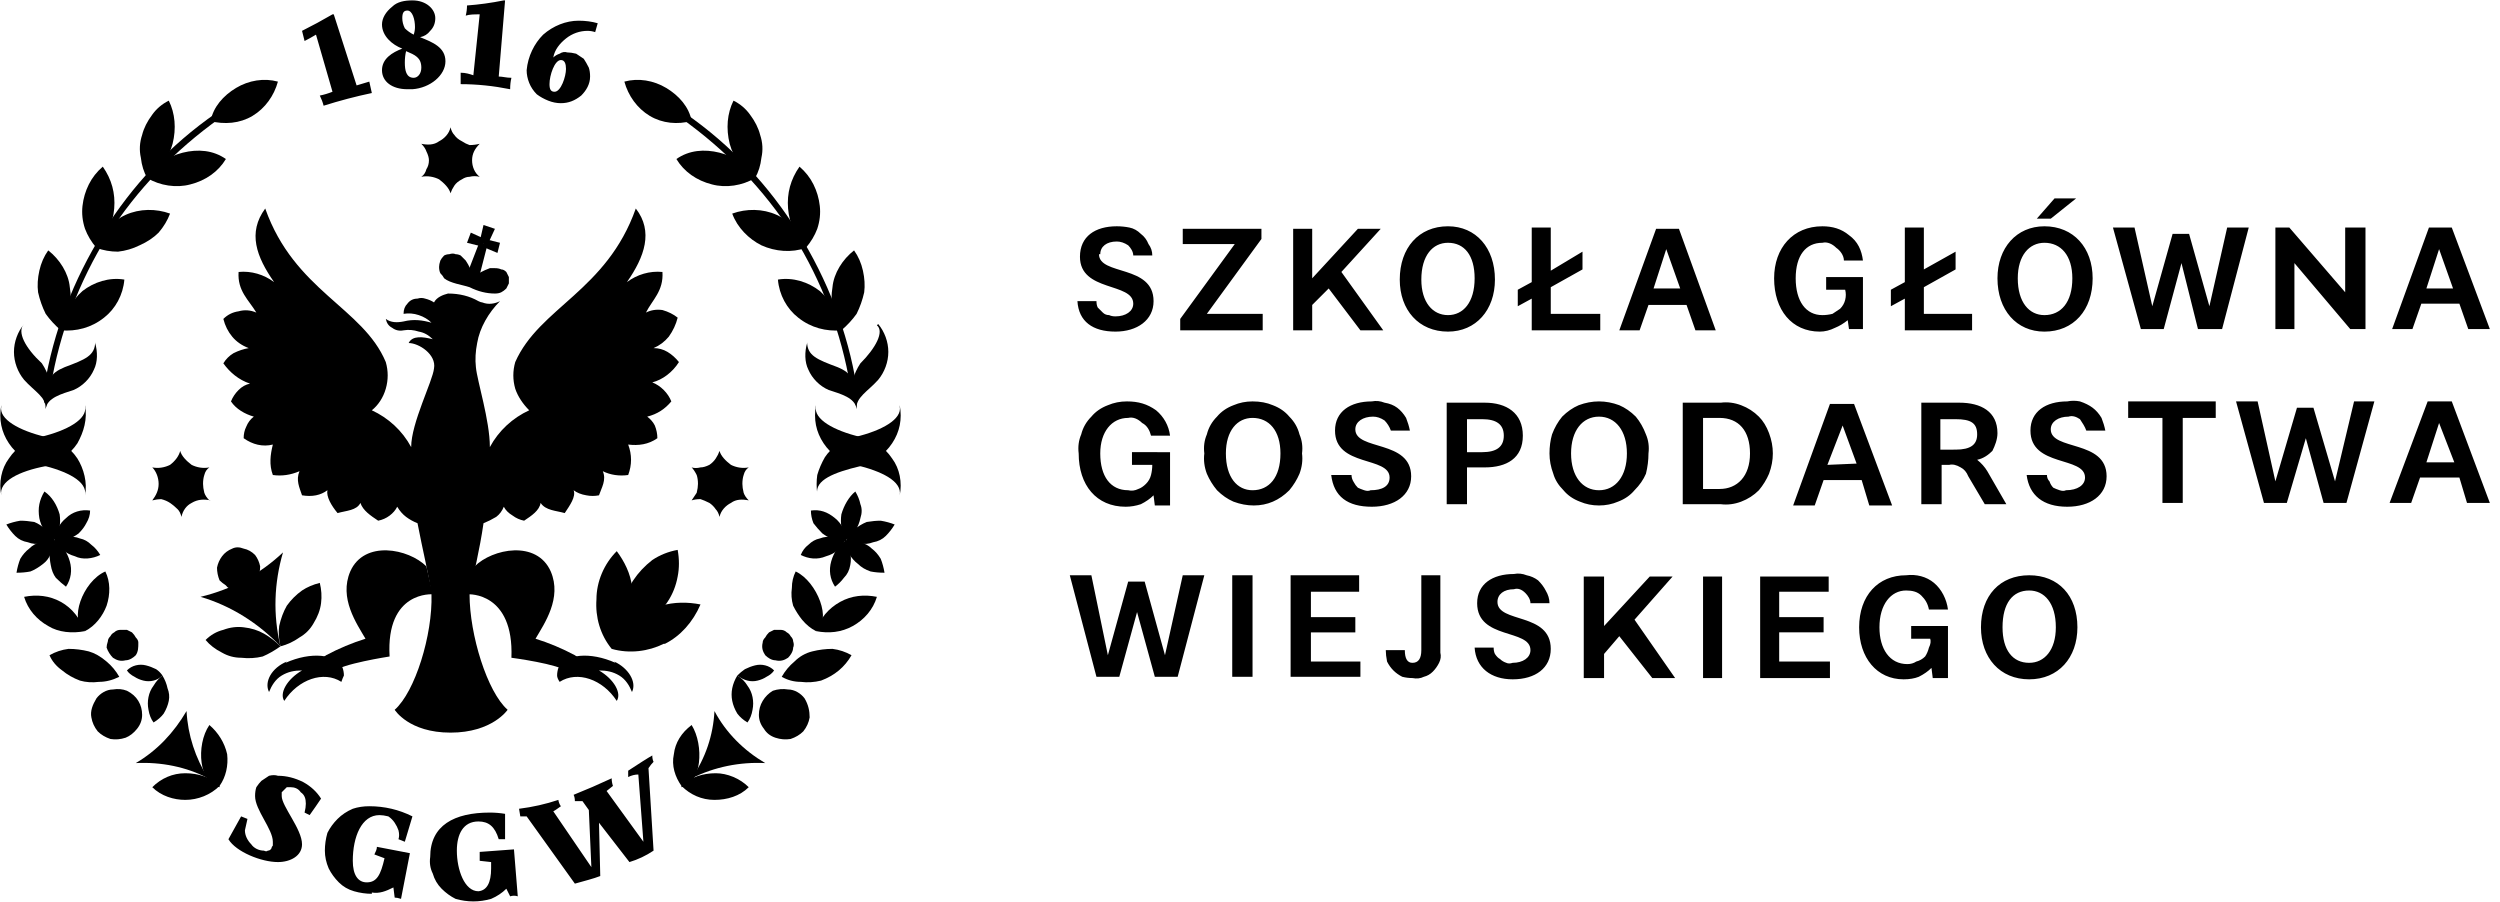 <svg xmlns="http://www.w3.org/2000/svg" viewBox="0 0 197 71" width="499" height="180"><defs><clipPath clipPathUnits="userSpaceOnUse" id="cp1"><path d="m0 0h196.18v70.98h-196.18z"></path></clipPath></defs><style></style><g clip-path="url(#cp1)"><path d="m54.5 61.3c1.8-0.9 3.8-1.3 5.8-1.2-1.7-1-3.1-2.4-4-4.1-0.1 1.9-0.7 3.7-1.8 5.3z"></path><path d="m53.7 61.9c0.7 0.7 1.6 1.1 2.6 1.1 1 0 2-0.3 2.7-1-0.7-0.7-1.7-1.1-2.6-1.1-1 0-2 0.3-2.7 1z"></path><path d="m53.7 61.9c-0.5-0.7-0.8-1.6-0.6-2.5 0.1-0.9 0.6-1.7 1.4-2.3 1 1.6 0.8 4.7-0.8 4.9"></path><path d="m64.3 49.7c1 0.2 2 0.1 2.9-0.4 0.9-0.5 1.6-1.3 1.9-2.3-1-0.2-2-0.1-2.9 0.4-0.9 0.5-1.6 1.3-1.9 2.3z"></path><path d="m64.3 49.7q-0.6-0.3-1.1-0.9-0.4-0.5-0.7-1.1-0.2-0.7-0.1-1.4 0-0.7 0.3-1.3c1.7 0.8 2.9 3.9 1.6 4.7z"></path><path d="m63.9 40.2q0 0.5 0.2 1 0.3 0.4 0.7 0.8 0.4 0.3 0.9 0.5 0.5 0.1 1 0.1c0-0.7-0.4-1.4-0.9-1.8-0.6-0.5-1.2-0.7-1.9-0.6z"></path><path d="m66.7 42.5q0 0.6 0.2 1.1 0.3 0.5 0.7 0.8 0.4 0.4 1 0.6 0.5 0.1 1.1 0.1-0.1-0.6-0.3-1.1-0.3-0.5-0.7-0.8-0.4-0.4-1-0.5-0.5-0.2-1-0.2z"></path><path d="m63.1 43.7c0.6 0.3 1.3 0.4 2 0.1 0.7-0.2 1.2-0.6 1.5-1.3q-0.4-0.2-0.9-0.2-0.6-0.1-1.1 0.1-0.5 0.1-0.9 0.5-0.4 0.3-0.6 0.8z"></path><path d="m66.7 42.5q0.5 0.3 1 0.3 0.6 0.1 1.1-0.1 0.6-0.1 1-0.5 0.4-0.4 0.7-0.9-0.5-0.2-1.1-0.3-0.5 0-1.1 0.1-0.5 0.2-1 0.6-0.4 0.3-0.6 0.8z"></path><path d="m67.4 38.7c-0.5 0.4-0.9 1.1-1.1 1.8-0.1 0.7 0 1.4 0.4 2q0.4-0.3 0.7-0.7 0.3-0.5 0.4-1 0.2-0.6 0-1.1-0.1-0.5-0.4-1z"></path><path d="m66.7 42.5c-0.6 0.4-1 1-1.2 1.7-0.2 0.7-0.1 1.4 0.3 2q0.4-0.3 0.7-0.7 0.4-0.4 0.5-1 0.1-0.5 0-1 0-0.5-0.3-1z"></path><path d="m63.8 56.5q-0.1 0.6-0.5 1.1-0.4 0.4-1 0.6-0.6 0.1-1.2-0.1-0.6-0.2-0.9-0.7-0.4-0.5-0.4-1.1 0-0.6 0.3-1.1 0.3-0.5 0.8-0.8 0.6-0.2 1.2-0.1c0.5 0 1 0.3 1.3 0.7 0.3 0.5 0.4 1 0.4 1.5z"></path><path d="m62.5 51c0 0.3-0.2 0.6-0.4 0.8-0.3 0.2-0.6 0.3-1 0.2-0.3 0-0.6-0.2-0.8-0.4-0.2-0.3-0.3-0.6-0.2-1q0-0.2 0.2-0.4 0.1-0.2 0.3-0.4 0.2-0.1 0.4-0.2 0.3 0 0.5 0 0.3 0 0.5 0.2 0.2 0.1 0.3 0.3 0.2 0.2 0.2 0.4 0.1 0.3 0 0.5z"></path><path d="m67.1 51.6q-0.7-0.4-1.5-0.5-0.8 0-1.6 0.2-0.8 0.2-1.4 0.8-0.6 0.5-1 1.2 0.7 0.4 1.5 0.4 0.8 0.1 1.6-0.1 0.8-0.3 1.4-0.8 0.6-0.5 1-1.2z"></path><path d="m58.1 53.2q-0.3 0.5-0.4 1-0.1 0.5 0 1 0.1 0.5 0.4 1 0.3 0.4 0.8 0.7 0.3-0.4 0.4-1 0.1-0.5 0-1-0.1-0.5-0.4-0.9-0.3-0.5-0.8-0.8z"></path><path d="m58.1 53.2q0.4 0.3 0.8 0.4 0.4 0.1 0.8 0 0.4-0.1 0.7-0.3 0.4-0.2 0.6-0.5-0.3-0.3-0.7-0.4-0.4-0.1-0.8 0-0.4 0.1-0.8 0.3-0.3 0.2-0.6 0.5z"></path><path d="m16.4 61.3c-1.7-0.9-3.7-1.3-5.7-1.2 1.7-1 3-2.4 4-4.1 0.1 1.9 0.7 3.7 1.7 5.3z"></path><path d="m17.3 61.9c-0.7 0.7-1.7 1.1-2.7 1.1-0.9 0-1.9-0.3-2.6-1 0.7-0.7 1.6-1.1 2.6-1.1 1 0 2 0.3 2.7 1z"></path><path d="m17.3 61.9c0.5-0.7 0.7-1.6 0.6-2.5-0.2-0.9-0.7-1.7-1.4-2.3-1.1 1.6-0.8 4.7 0.8 4.9"></path><path d="m6.7 49.7c-1 0.2-2.1 0.1-2.9-0.4-0.9-0.5-1.6-1.3-1.9-2.3 1-0.2 2-0.1 2.9 0.4 0.9 0.5 1.5 1.3 1.9 2.3z"></path><path d="m6.7 49.7c0.8-0.4 1.4-1.2 1.7-2 0.3-0.9 0.3-1.9-0.1-2.7-1.8 0.8-2.9 3.9-1.6 4.7z"></path><path d="m7.1 40.2q0 0.5-0.3 1-0.2 0.4-0.6 0.8-0.4 0.3-0.9 0.5-0.5 0.1-1 0.1c0-0.7 0.4-1.4 0.9-1.8 0.5-0.5 1.2-0.7 1.9-0.6z"></path><path d="m4.3 42.5q0 0.6-0.3 1.1-0.2 0.5-0.6 0.8-0.5 0.4-1 0.6-0.5 0.1-1.1 0.1 0.1-0.6 0.3-1.1 0.3-0.5 0.7-0.8 0.4-0.4 0.9-0.5 0.6-0.2 1.1-0.2z"></path><path d="m7.9 43.7c-0.6 0.3-1.4 0.4-2 0.1-0.7-0.2-1.2-0.6-1.6-1.3q0.5-0.2 1-0.2 0.5-0.1 1 0.1 0.5 0.1 0.9 0.5 0.4 0.3 0.7 0.8z"></path><path d="m4.3 42.5q-0.5 0.3-1 0.3-0.6 0.1-1.1-0.1-0.6-0.1-1-0.5-0.4-0.4-0.7-0.9 0.5-0.2 1.1-0.3 0.5 0 1.1 0.1 0.5 0.2 0.9 0.6 0.5 0.3 0.7 0.8z"></path><path d="m3.5 38.7c0.6 0.4 1 1.1 1.2 1.8 0.1 0.7 0 1.4-0.4 2q-0.5-0.3-0.8-0.7-0.3-0.5-0.4-1-0.1-0.6 0-1.1 0.1-0.5 0.4-1z"></path><path d="m4.3 42.5c0.6 0.4 1 1 1.2 1.7 0.2 0.7 0.1 1.4-0.3 2q-0.4-0.3-0.8-0.7-0.3-0.4-0.4-1-0.1-0.5-0.1-1 0.1-0.5 0.4-1z"></path><path d="m8.4 51c0.1 0.3 0.3 0.6 0.5 0.8 0.3 0.2 0.6 0.3 1 0.2 0.3 0 0.6-0.2 0.8-0.4 0.2-0.3 0.2-0.6 0.2-1q0-0.2-0.2-0.4-0.1-0.2-0.3-0.4-0.2-0.1-0.4-0.2-0.3 0-0.5 0-0.3 0-0.5 0.2-0.2 0.1-0.3 0.3-0.2 0.2-0.2 0.4-0.1 0.3-0.1 0.5z"></path><path d="m7.2 56.5q0.1 0.6 0.5 1.1 0.4 0.4 1 0.6 0.6 0.1 1.2-0.1 0.5-0.2 0.9-0.7 0.4-0.5 0.4-1.1 0-0.6-0.3-1.1-0.3-0.5-0.9-0.8-0.5-0.2-1.1-0.1c-0.5 0-1 0.3-1.3 0.7-0.3 0.5-0.5 1-0.4 1.5z"></path><path d="m3.9 51.6q0.7-0.4 1.5-0.5 0.8 0 1.6 0.2 0.7 0.2 1.4 0.8 0.6 0.5 1 1.2-0.8 0.4-1.6 0.4-0.8 0.1-1.5-0.1-0.8-0.3-1.4-0.8-0.7-0.5-1-1.2z"></path><path d="m12.8 53.2q0.3 0.5 0.4 1 0.2 0.5 0.1 1-0.1 0.5-0.4 1-0.3 0.4-0.8 0.7-0.3-0.4-0.4-1-0.1-0.5 0-1 0.1-0.5 0.4-0.9 0.3-0.5 0.7-0.8z"></path><path d="m12.8 53.2q-0.3 0.3-0.7 0.4-0.4 0.1-0.8 0-0.4-0.1-0.7-0.3-0.4-0.2-0.6-0.5 0.3-0.3 0.7-0.4 0.4-0.1 0.8 0 0.4 0.1 0.8 0.3 0.3 0.2 0.5 0.5z"></path><path d="m70.9 31.9c0.2 1.1 0 2.1-0.6 3-0.6 0.9-1.5 1.5-2.5 1.8-2.1 0.5-3.6 1.1-3.4 2.2q-0.1-0.8 0-1.5 0.2-0.7 0.6-1.4 0.4-0.6 1-1 0.7-0.4 1.4-0.6c2.1-0.5 3.7-1.4 3.5-2.4"></path><path d="m64.3 31.9c-0.2 1.1 0 2.1 0.6 3 0.6 0.9 1.5 1.5 2.5 1.7 2.1 0.5 3.7 1.3 3.5 2.4 0.2-1 0-2.1-0.6-2.9-0.6-0.9-1.5-1.5-2.5-1.7-2.1-0.5-3.7-1.4-3.5-2.4z"></path><path d="m6.7 31.9c0.2 1.1-0.1 2.1-0.6 3-0.6 0.9-1.5 1.5-2.5 1.8-2.1 0.4-3.7 1.2-3.5 2.3-0.2-1 0-2.1 0.6-2.9 0.6-0.9 1.5-1.5 2.5-1.7 2.1-0.5 3.7-1.4 3.5-2.4z"></path><path d="m0.1 31.9c-0.2 1.1 0 2.1 0.6 3 0.6 0.9 1.5 1.5 2.5 1.7 2.1 0.5 3.7 1.3 3.5 2.4 0.2-1-0.1-2.1-0.6-2.9-0.6-0.9-1.5-1.5-2.5-1.7-2.1-0.5-3.7-1.4-3.5-2.4z"></path><path d="m66.3 26q0.7-0.6 1.2-1.3 0.4-0.8 0.6-1.7 0.1-0.8-0.1-1.7-0.2-0.9-0.7-1.6c-0.9 0.7-1.6 1.8-1.7 2.9-0.2 1.2 0 2.4 0.7 3.4z"></path><path d="m66.3 26c-1.2 0.1-2.4-0.2-3.4-1-0.9-0.7-1.5-1.8-1.6-3 1.2-0.2 2.4 0.2 3.3 0.9 0.9 0.8 1.5 1.9 1.7 3.1z"></path><path d="m63.5 19.5q0.6-0.7 0.9-1.5 0.3-0.9 0.2-1.8-0.1-0.9-0.5-1.7-0.4-0.8-1.1-1.4c-0.7 1-1 2.1-0.9 3.3 0.1 1.2 0.6 2.3 1.4 3.1"></path><path d="m63.5 19.5c-1.1 0.4-2.4 0.3-3.5-0.2-1-0.5-1.9-1.4-2.3-2.5 1.1-0.4 2.4-0.4 3.5 0.1 1.1 0.5 1.9 1.5 2.3 2.6z"></path><path d="m59.5 14q0.4-0.7 0.5-1.6 0.2-0.9-0.1-1.8-0.2-0.8-0.8-1.6-0.5-0.7-1.3-1.1c-0.5 1-0.6 2.2-0.3 3.4 0.3 1.1 1 2.1 2 2.7z"></path><path d="m59.5 14c-1 0.6-2.3 0.8-3.4 0.5-1.2-0.3-2.2-1-2.8-2 1-0.7 2.2-0.8 3.4-0.5 1.2 0.3 2.2 1 2.8 2z"></path><path d="m67.5 32q-0.1-0.2-0.1-0.4c-0.1-0.3-0.4-0.8-0.4-1.2-0.7-4.2-2.2-8.2-4.5-11.9-2.3-3.6-5.3-6.7-8.8-9.2l0.3-0.4c3.6 2.5 6.6 5.7 8.9 9.4 2.3 3.7 3.9 7.8 4.6 12.1q0.2 0.6 0 1.3-0.1 0.1 0 0.3"></path><path d="m69.2 25.5c0.5 0.6 0.8 1.4 0.8 2.2 0 0.8-0.3 1.6-0.8 2.2-0.8 0.9-1.8 1.4-1.7 2.3l-0.2-1q-0.2-0.7-0.1-1.3 0.2-0.7 0.6-1.3c1.2-1.2 1.9-2.5 1.3-3"></path><path d="m63.6 27c-0.2 0.7-0.2 1.5 0.1 2.1 0.3 0.7 0.9 1.3 1.6 1.6 0.9 0.3 2.1 0.6 2.2 1.5q0 0 0-0.5c-0.2-1.8-0.3-2.3-1.5-2.8-1.6-0.6-2.4-0.9-2.4-2"></path><path d="m54.5 9.5c-0.2-1.1-1-2-2-2.6-1-0.6-2.2-0.8-3.3-0.5 0.3 1.1 1 2.1 2 2.7 1 0.6 2.2 0.7 3.3 0.4z"></path><path d="m4.8 26q-0.7-0.6-1.2-1.3-0.4-0.8-0.6-1.7-0.1-0.8 0.1-1.7 0.2-0.9 0.7-1.6c0.9 0.7 1.6 1.8 1.7 2.9 0.2 1.2 0 2.4-0.7 3.4z"></path><path d="m4.8 26c1.2 0.1 2.4-0.2 3.4-1 0.9-0.7 1.5-1.8 1.6-3-1.2-0.2-2.4 0.2-3.3 0.9-0.9 0.8-1.5 1.9-1.7 3.1z"></path><path d="m7.6 19.5q-0.6-0.7-0.9-1.5-0.3-0.9-0.2-1.8 0.1-0.9 0.5-1.7 0.4-0.8 1.1-1.4c0.7 1 1 2.1 0.9 3.3-0.1 1.2-0.6 2.3-1.4 3.1"></path><path d="m7.6 19.5q0.8 0.3 1.7 0.3 0.9-0.1 1.7-0.5 0.9-0.4 1.5-1 0.6-0.7 0.9-1.5c-1.1-0.4-2.4-0.4-3.5 0.1-1.1 0.5-1.9 1.5-2.3 2.6z"></path><path d="m11.6 14q-0.4-0.7-0.5-1.6-0.2-0.9 0.1-1.8 0.2-0.8 0.8-1.6 0.5-0.7 1.3-1.1c0.5 1 0.6 2.2 0.3 3.4-0.3 1.1-1 2.1-2 2.7z"></path><path d="m11.6 14c1 0.6 2.3 0.8 3.4 0.5 1.2-0.3 2.2-1 2.8-2-1-0.7-2.2-0.8-3.4-0.5-1.2 0.3-2.2 1-2.8 2z"></path><path d="m1.9 25.5c-0.5 0.6-0.8 1.4-0.8 2.2 0 0.8 0.3 1.6 0.8 2.2 0.8 0.9 1.8 1.4 1.7 2.3l0.2-1q0.2-0.7 0.1-1.3-0.2-0.7-0.6-1.3c-1.3-1.2-2-2.5-1.4-3.1z"></path><path d="m7.5 27c0.2 0.7 0.2 1.5-0.1 2.1-0.3 0.7-0.9 1.3-1.6 1.6-0.9 0.3-2.1 0.6-2.2 1.5q0 0 0-0.5c0.1-1.8 0.3-2.3 1.5-2.8 1.6-0.6 2.4-0.9 2.4-2"></path><path d="m16.6 9.5c0.2-1.1 1-2 2-2.6 1-0.6 2.2-0.8 3.3-0.5-0.3 1.1-1 2.1-2 2.7-1 0.6-2.2 0.7-3.4 0.4z"></path><path d="m3.5 32q0.1-0.2 0.1-0.4 0.2-0.6 0.4-1.2c0.7-4.2 2.2-8.2 4.5-11.9 2.3-3.6 5.3-6.7 8.8-9.2l-0.3-0.4c-3.6 2.5-6.6 5.7-8.9 9.4-2.3 3.7-3.9 7.8-4.6 12.1q-0.2 0.6 0 1.3 0.1 0.1 0 0.3"></path><path d="m37.8 13.9c-0.4-0.3-0.6-0.8-0.6-1.3 0-0.5 0.2-0.9 0.6-1.3q-0.4 0.1-0.8 0.1-0.3-0.1-0.6-0.3-0.4-0.2-0.6-0.5-0.2-0.2-0.3-0.6c-0.1 0.5-0.5 0.9-0.9 1.1-0.4 0.3-0.9 0.3-1.4 0.2q0.3 0.3 0.4 0.6 0.2 0.4 0.2 0.7 0 0.4-0.2 0.7-0.1 0.4-0.4 0.6c0.5-0.1 1 0 1.4 0.2 0.4 0.3 0.8 0.7 0.9 1.1q0.1-0.3 0.3-0.6 0.2-0.3 0.6-0.5 0.3-0.2 0.6-0.2 0.4-0.1 0.8 0z"></path><path d="m59 39.4q-0.3-0.3-0.4-0.6-0.1-0.4-0.1-0.7 0-0.4 0.1-0.7 0.1-0.4 0.4-0.6c-0.5 0.1-1 0-1.4-0.2-0.4-0.3-0.8-0.7-0.9-1.1q-0.1 0.3-0.3 0.6-0.2 0.3-0.5 0.5-0.4 0.2-0.7 0.2-0.4 0.1-0.7 0 0.2 0.2 0.4 0.6 0.1 0.3 0.1 0.7 0 0.3-0.1 0.7-0.2 0.3-0.4 0.6 0.3-0.1 0.7-0.1 0.3 0.1 0.7 0.3 0.3 0.2 0.5 0.5 0.2 0.2 0.3 0.6c0.1-0.5 0.5-0.9 0.9-1.1 0.4-0.3 0.9-0.3 1.4-0.2z"></path><path d="m16.5 39.4q-0.3-0.3-0.4-0.6-0.1-0.4-0.1-0.7 0-0.4 0.1-0.7 0.1-0.4 0.4-0.6c-0.5 0.1-1 0-1.4-0.2-0.4-0.3-0.8-0.7-0.9-1.1-0.1 0.4-0.4 0.8-0.8 1.1-0.4 0.2-0.9 0.3-1.4 0.2 0.3 0.3 0.5 0.8 0.5 1.3 0 0.5-0.2 0.9-0.5 1.3q0.4-0.1 0.7-0.1 0.4 0.1 0.7 0.3 0.3 0.2 0.6 0.5 0.2 0.2 0.3 0.6c0.1-0.5 0.4-0.9 0.8-1.1 0.5-0.3 1-0.3 1.5-0.2"></path><path d="m53.4 43.3q0.2 1.1 0 2.1-0.2 1.1-0.8 2-0.6 0.9-1.5 1.5-0.9 0.6-1.9 0.9-0.3-1.1-0.1-2.2 0.2-1 0.8-1.9 0.6-0.9 1.5-1.6 0.9-0.6 2-0.8z"></path><path d="m52.4 50.7c1.2-0.6 2.2-1.7 2.8-3.1-1-0.2-2.1-0.2-3.1 0.1-1 0.3-1.9 0.8-2.6 1.6 0.3-1 0.5-2.1 0.3-3.1-0.1-1-0.6-2-1.2-2.8-1 1-1.6 2.4-1.6 3.8-0.1 1.4 0.3 2.8 1.2 3.9 1.4 0.4 2.9 0.2 4.1-0.4"></path><path d="m22.1 50.9q-0.6-0.6-1.3-1-0.7-0.4-1.6-0.5-0.8-0.1-1.6 0.2-0.8 0.2-1.4 0.8 0.5 0.6 1.3 1 0.7 0.4 1.5 0.4 0.9 0.1 1.7-0.1 0.7-0.3 1.4-0.8z"></path><path d="m22.1 50.9q-0.2-0.8-0.1-1.6 0.2-0.9 0.6-1.6 0.5-0.7 1.2-1.2 0.6-0.4 1.4-0.6 0.2 0.8 0.1 1.6-0.1 0.8-0.6 1.6-0.4 0.7-1.1 1.1-0.7 0.5-1.5 0.7z"></path><path d="m15.8 47c2.4 0.7 4.6 2.1 6.3 3.9-0.6-2.5-0.5-5 0.2-7.4-1.8 1.7-4 2.9-6.5 3.5z"></path><path d="m19.6 46.3q0.5-0.3 0.7-0.7 0.2-0.5 0.2-1-0.1-0.5-0.4-0.9-0.4-0.4-0.9-0.5-0.5-0.2-0.9 0-0.5 0.2-0.8 0.6-0.3 0.4-0.4 0.9 0 0.5 0.2 1 0.2 0.2 0.5 0.4 0.2 0.3 0.6 0.3 0.3 0.1 0.6 0.1 0.4-0.1 0.6-0.2z"></path><path d="m34.1 46.8c0 0-3.7-0.3-3.4 4.9 0 0-3.9 0.6-4.4 1.2-0.8 0.9-1.5-0.8-0.6-1.3q1.5-0.8 3.1-1.3c-0.7-1.2-2.1-3.2-1.2-5.3 1.1-2.5 4.6-1.8 6-0.4z"></path><path d="m36.9 46.8c0 0 3.6-0.2 3.4 5 0 0 3.8 0.5 4.4 1.1 0.8 0.9 1.5-0.8 0.6-1.3q-1.5-0.8-3.1-1.3c0.7-1.2 2.1-3.2 1.2-5.3-1.1-2.5-4.6-1.8-6-0.4z"></path><path d="m32.4 35.2c-0.7-1.3-1.8-2.3-3.1-2.9 0.5-0.4 0.9-1 1.1-1.7 0.2-0.7 0.2-1.4 0-2.1-1.8-4.3-7.2-5.6-9.5-12.1-1.4 1.9-0.7 3.8 0.7 5.8-0.8-0.6-1.8-0.9-2.8-0.8-0.1 1.5 0.8 2.2 1.4 3.2q-0.7-0.3-1.4-0.1-0.7 0.1-1.2 0.6 0.2 0.8 0.7 1.4 0.5 0.6 1.3 0.9-0.6 0.1-1.2 0.4-0.5 0.3-0.8 0.8c0.5 0.7 1.2 1.3 2.1 1.6q-0.5 0.1-0.9 0.5-0.4 0.4-0.6 0.9c0.4 0.6 1.1 1 1.8 1.2q-0.4 0.3-0.6 0.8-0.2 0.4-0.2 0.9c0.7 0.5 1.5 0.7 2.3 0.5-0.2 0.8-0.3 1.6 0 2.4 0.7 0.1 1.4 0 2.1-0.3-0.3 0.7 0 1.3 0.2 1.9q0.6 0.1 1.1 0 0.5-0.1 0.9-0.4c-0.1 0.5 0.3 1.2 0.8 1.8 0.7-0.2 1.5-0.2 1.8-0.8 0.2 0.6 0.8 1 1.4 1.4q0.5-0.1 0.9-0.4 0.4-0.3 0.6-0.7 0.3 0.5 0.7 0.8 0.4 0.3 0.9 0.5c0.4 2.1 0.9 4.1 1.1 5.6 0.1 3.2-1.3 7.7-2.9 9.1 0 0 1.1 1.8 4.4 1.8 3.3 0 4.5-1.8 4.5-1.8-1.6-1.4-3-5.9-3-9.1 0.3-1.5 0.8-3.5 1.1-5.6q0.5-0.2 1-0.5 0.4-0.3 0.6-0.8 0.2 0.4 0.7 0.7 0.4 0.3 0.9 0.4c0.6-0.4 1.2-0.8 1.3-1.4 0.4 0.6 1.2 0.6 1.9 0.8 0.4-0.6 0.9-1.3 0.7-1.8q0.4 0.3 1 0.4 0.5 0.1 1 0c0.2-0.6 0.6-1.2 0.3-1.9 0.6 0.3 1.3 0.4 2 0.3 0.3-0.8 0.3-1.6 0-2.4 0.8 0.1 1.6 0 2.3-0.5q0-0.5-0.2-1-0.2-0.4-0.6-0.7c0.8-0.2 1.4-0.6 1.9-1.2q-0.2-0.5-0.6-0.9-0.4-0.4-0.9-0.6c0.8-0.2 1.6-0.8 2.1-1.6q-0.4-0.5-0.9-0.8-0.5-0.3-1.1-0.3 0.7-0.3 1.2-0.9 0.5-0.7 0.7-1.5-0.5-0.4-1.2-0.6-0.7-0.1-1.3 0.2c0.5-1 1.4-1.7 1.3-3.2-1-0.1-2 0.2-2.8 0.8 1.4-2 2.1-4 0.7-5.8-2.3 6.5-7.6 7.8-9.5 12.1-0.2 0.7-0.2 1.4 0 2.1 0.2 0.6 0.6 1.2 1.1 1.7-1.3 0.6-2.4 1.6-3.1 2.9 0-2.1-1-5.2-1.1-6.3q-0.1-0.9 0.1-1.9c0.2-1.2 0.9-2.4 1.8-3.3-0.4 0.2-0.9 0.3-1.4 0.1q-0.1 0-0.3-0.1c-0.7-0.4-1.5-0.6-2.4-0.6-0.4 0.1-0.9 0.3-1.1 0.7q-0.3-0.2-0.7-0.3-0.3-0.1-0.6 0-0.5 0-0.8 0.4-0.3 0.3-0.3 0.8 0.6-0.1 1.2 0.1 0.6 0.2 1 0.6c-0.7-0.2-1.4-0.3-2.2-0.1-0.5 0.1-1 0.1-1.4-0.2q0.1 0.5 0.5 0.7 0.4 0.3 0.9 0.2 0.6-0.1 1.2 0.1 0.6 0.1 1.1 0.6c-0.8-0.2-1.6-0.3-1.9 0.3 0.8 0 2.2 0.9 2 2-0.1 1-1.8 4.3-1.8 6.2"></path><path d="m22.6 52.1c-1.2 0.5-1.8 1.6-1.4 2.4 0.2-0.5 0.5-1 1-1.3 0.5-0.3 1-0.4 1.6-0.4-1.2 0.7-1.8 1.8-1.4 2.4 1.1-1.7 3.1-2.4 4.5-1.5q0.1-0.3 0.2-0.5 0-0.3-0.1-0.6c-0.5-1.1-2.5-1.3-4.5-0.4"></path><path d="m48.4 52.1c1.1 0.5 1.8 1.6 1.4 2.4-0.2-0.5-0.5-1-1-1.3-0.5-0.3-1-0.4-1.6-0.4 1.2 0.7 1.8 1.8 1.4 2.4-1.1-1.7-3.1-2.4-4.5-1.5q-0.2-0.3-0.2-0.5 0-0.3 0.1-0.6c0.5-1.1 2.5-1.3 4.5-0.4"></path><path fill-rule="evenodd" d="m37.3 21.8q0.5-0.4 1.3-0.7 0.2 0 0.4 0 0.3 0 0.5 0.1 0.2 0 0.4 0.2 0.1 0.2 0.2 0.4 0 0.2 0 0.5-0.1 0.2-0.2 0.4-0.2 0.2-0.4 0.3-0.2 0.1-0.5 0.1-1 0-2-0.5c-0.6-0.2-1.5-0.3-2-0.7q-0.1-0.2-0.3-0.4-0.1-0.2-0.1-0.5 0-0.2 0.1-0.5 0.1-0.2 0.3-0.4 0.2-0.1 0.4-0.1 0.3-0.1 0.5 0 0.2 0 0.4 0.1 0.2 0.2 0.4 0.4 0.4 0.6 0.6 1.3"></path><path d="m37.6 22.4l-1-0.3 1.2-3.1 0.6 0.3z"></path><path d="m38.1 17.7l0.9 0.3-0.6 1.3-0.6-0.3z"></path><path d="m36.8 19.1l0.3-0.8 1.1 0.5-0.2 0.6z"></path><path d="m39.4 19.1l-0.2 0.8-1.2-0.5 0.2-0.6z"></path><path fill-rule="evenodd" d="m44.2 8.1q-0.5 0-1-0.2-0.5-0.2-0.9-0.5-0.4-0.4-0.6-0.9-0.2-0.5-0.2-1c0.1-1.1 0.6-2.1 1.3-2.8 0.8-0.7 1.8-1.1 2.8-1.1q0.8 0 1.5 0.2l-0.2 0.7q-0.3-0.1-0.6-0.1c-0.6 0-1.2 0.2-1.7 0.6-0.5 0.4-0.9 0.9-1 1.5q0.2-0.2 0.5-0.3 0.3-0.2 0.6-0.1 0.3 0 0.7 0.1 0.3 0.2 0.6 0.4 0.2 0.3 0.4 0.7 0.1 0.3 0.1 0.7c0 0.6-0.3 1.1-0.7 1.5-0.5 0.4-1 0.6-1.6 0.6zm-0.5-0.9q0 0 0 0 0 0 0 0zm0.9-1.8c0-0.4-0.1-0.7-0.4-0.7-0.5 0-0.9 1.2-0.9 1.9 0 0.4 0.1 0.6 0.4 0.6 0.5 0 0.9-1.2 0.9-1.8zm-8.3 1.2c0-0.3 0-0.6 0-0.9 0.4 0 0.7 0.1 1 0.2l0.5-4.8c-0.4 0-0.8 0-1.1 0.1q0.1-0.4 0.1-0.8 1.4-0.1 2.9-0.4h0.1l-0.5 6c0.3 0 0.6 0.1 1 0.1q-0.1 0.4-0.1 0.9-2-0.4-3.9-0.4zm-3.8 0.4h-0.4c-1.2 0-2-0.6-2-1.5 0-0.9 0.8-1.4 1.6-1.7-0.8-0.3-1.6-1-1.6-1.9 0-0.5 0.3-1 0.8-1.4 0.4-0.4 1-0.5 1.6-0.5 1.1 0 1.8 0.7 1.8 1.4q0 0.6-0.4 1-0.3 0.4-0.8 0.5c1 0.4 2 0.8 2 1.9 0 1.1-1.2 2.1-2.6 2.2zm0.1-4.3q0.1-0.3 0.1-0.6c0-0.6-0.2-1.3-0.6-1.3-0.3 0-0.4 0.2-0.4 0.6q0 0.4 0.2 0.8 0.3 0.3 0.7 0.5zm0 3.4c0.3 0 0.6-0.3 0.6-0.8 0-0.8-0.5-1-1.2-1.3q-0.1 0.4-0.1 0.9c0 0.6 0.1 1.2 0.7 1.2zm-7.1 2.2q-0.1-0.4-0.3-0.8 0.5-0.1 1-0.3l-1.3-4.5q-0.5 0.3-0.9 0.5-0.1-0.4-0.2-0.8 1.2-0.6 2.4-1.3h0.1l1.8 5.6 1-0.3q0.1 0.5 0.2 0.9-1.9 0.4-3.8 1z"></path><path d="m41.5 64.3h-0.5l-0.1-0.6q1.6-0.2 3.1-0.7c0 0.1 0.1 0.4 0.2 0.5-0.3 0.2-0.4 0.3-0.6 0.4l3 4.4-0.2-4.5-0.5-0.7h-0.6q0-0.3-0.1-0.5 1.5-0.6 3-1.3 0 0.3 0.1 0.6l-0.5 0.4 2.9 4-0.4-5.3q-0.4 0-0.8 0.2c0-0.2 0-0.4 0-0.5 0.6-0.4 1.7-1.1 1.9-1.2q0 0.3 0.1 0.5-0.2 0.2-0.4 0.5l0.4 6.5q-0.9 0.6-1.9 0.9l-2.4-3.1 0.1 4.2c-0.5 0.2-1.3 0.4-2 0.6zm-1.6 5.7q-0.5 0.5-1.2 0.8-0.7 0.2-1.4 0.2-0.7 0-1.4-0.2-0.6-0.3-1.1-0.8-0.5-0.5-0.7-1.2-0.3-0.6-0.2-1.3c0-2.5 1.9-3.5 4.7-3.5q0.6 0 1.2 0.1v2h-0.5c-0.3-1-0.8-1.4-1.6-1.4-1.2 0-1.7 1-1.7 2.3 0 1.5 0.6 3.2 1.7 3.2q1-0.1 1-1.8 0-0.2 0-0.5l-0.9-0.1c0-0.2 0-0.5 0-0.7l2.7-0.2 0.3 3.7q-0.3-0.1-0.6 0zm-10.6 0.4q-0.7 0-1.4-0.2-0.7-0.2-1.2-0.7-0.5-0.5-0.8-1.1-0.3-0.7-0.3-1.4 0-0.7 0.2-1.4 0.3-0.6 0.8-1.1 0.5-0.5 1.2-0.8 0.6-0.2 1.3-0.2 1.8 0 3.4 0.8l-0.6 2-0.5-0.2q0.1-0.3 0-0.7-0.1-0.3-0.3-0.6-0.2-0.3-0.5-0.5-0.4-0.1-0.7-0.1c-1.4 0-2.1 1.7-2.1 3.6 0 1.1 0.4 1.7 1.1 1.7 0.8 0 1.1-0.6 1.4-1.9l-0.8-0.3c0.1-0.2 0.2-0.4 0.2-0.6l2.6 0.5-0.7 3.6q-0.3-0.1-0.5-0.1l-0.1-0.8c-0.6 0.3-1.1 0.5-1.7 0.4zm-7.4-2.5c-1.3 0-3.3-0.8-3.9-1.8q0.5-0.9 1-1.8l0.5 0.2q-0.1 0.4-0.2 0.9c0 0.4 0.2 0.8 0.5 1.1 0.2 0.3 0.6 0.5 1 0.5q0.2 0.1 0.3 0 0.2 0 0.3-0.2 0-0.1 0.1-0.2 0-0.1 0-0.3c0-1-1.4-2.5-1.4-3.6q0-0.4 0.1-0.7 0.2-0.3 0.4-0.5 0.3-0.2 0.6-0.4 0.4-0.1 0.7 0 1 0 2 0.5 0.9 0.5 1.4 1.3-0.4 0.6-0.9 1.3-0.2-0.1-0.4-0.2 0.1-0.4 0.1-0.7c0-0.4-0.1-0.7-0.4-0.9-0.2-0.3-0.5-0.4-0.8-0.4q-0.2 0-0.3 0-0.1 0.1-0.2 0.2-0.1 0.1-0.2 0.2 0 0.1 0 0.3c0 0.8 1.6 2.6 1.6 3.8 0 0.9-0.9 1.4-1.9 1.4z"></path><path fill-rule="evenodd" d="m163.7 49.4c0 2.4-1.5 4.1-3.8 4.1-2.3 0-3.8-1.7-3.8-4.1 0-2.5 1.5-4.1 3.8-4.1 2.3 0 3.8 1.6 3.8 4.1zm-3.8 2.9q0-0.1 0-0.1 0 0 0 0.1zm0-0.1c1.2 0 2.1-1 2.1-2.8 0-1.9-0.9-2.9-2.1-2.9-1.3 0-2.1 1-2.1 2.9 0 1.8 0.8 2.8 2.1 2.8zm-6.4-2.9v4.1h-1.2l-0.1-0.8q-0.4 0.4-1 0.7-0.5 0.2-1.2 0.2c-2.1 0-3.5-1.7-3.5-4.1 0-2.5 1.5-4.1 3.7-4.1 0.8-0.1 1.6 0.1 2.2 0.6 0.6 0.5 1 1.3 1.1 2.1h-1.5c-0.1-0.5-0.3-0.8-0.6-1.1-0.3-0.3-0.7-0.4-1.2-0.4-1.2 0-2.1 1.1-2.1 2.9 0 1.7 0.8 2.9 2.2 2.9q0.4 0 0.7-0.2 0.4-0.1 0.7-0.4 0.2-0.3 0.3-0.7 0.2-0.4 0.1-0.7h-1.5v-1zm-9.3 2.8v1.3h-5.5v-8h5.4v1.2h-3.9v2h3.5v1.2h-3.5v2.3zm-10-6.7h1.5v8h-1.5zm-4 8l-2.6-3.3-1.2 1.4v1.9h-1.6v-8h1.6v3.9l3.6-3.9h1.8l-3 3.4 3.2 4.6zm-12.2-6c0 1.7 4.2 0.8 4.2 3.7 0 1.5-1.2 2.4-3 2.4-1.7 0-2.9-0.9-3-2.5h1.5q0 0.3 0.1 0.5 0.2 0.3 0.4 0.4 0.2 0.2 0.5 0.3 0.2 0.1 0.5 0c0.8 0 1.4-0.4 1.4-1 0-1.7-4.2-0.8-4.2-3.7 0-1.5 1.2-2.3 2.9-2.3q0.5-0.1 1 0.1 0.5 0.1 0.9 0.4 0.4 0.4 0.6 0.8 0.3 0.5 0.3 1h-1.5c0-0.3-0.2-0.6-0.4-0.8-0.3-0.3-0.6-0.4-0.9-0.3-0.8 0-1.3 0.4-1.3 1zm-4.5-2.1v6.1q0.1 0.4-0.1 0.8-0.2 0.4-0.5 0.7-0.3 0.3-0.7 0.4-0.4 0.2-0.9 0.1-0.4 0-0.8-0.1-0.4-0.2-0.7-0.5-0.3-0.3-0.5-0.7-0.1-0.5-0.1-0.9h1.5q0 1 0.6 1 0.7 0 0.7-1v-5.9zm-6.3 6.8v1.2h-5.5v-8h5.4v1.3h-3.8v2h3.5v1.2h-3.5v2.3zm-10.1-6.8h1.6v8h-1.6zm-2.2 0l-2.1 8h-1.8l-1.4-5.1-1.4 5.1h-1.8l-2.1-8h1.7l1.3 6.3 1.6-5.8h1.3l1.6 5.8 1.4-6.3z"></path><path fill-rule="evenodd" d="m193.8 37.6h-3.1l-0.7 2h-1.7l3-8h1.9l3 8h-1.8zm-0.4-1.2l-1.2-3.1-1 3.1zm-6.3-4.8l-2.2 8h-1.8l-1.4-5.1-1.5 5.1h-1.8l-2.2-8h1.7l1.4 6.3 1.7-5.8h1.3l1.7 5.8 1.5-6.3zm-12.5 1.3h-2.6v6.7h-1.6v-6.7h-2.7v-1.3h6.9zm-13 0.9c0 1.7 4.4 0.8 4.4 3.7 0 1.5-1.3 2.4-3.1 2.4-1.9 0-3-0.9-3.2-2.5h1.6q0 0.3 0.2 0.5 0.1 0.3 0.3 0.5 0.2 0.1 0.5 0.2 0.3 0.1 0.5 0c0.9 0 1.5-0.4 1.5-1 0-1.7-4.3-0.8-4.3-3.7 0-1.5 1.2-2.3 2.9-2.3q0.5-0.1 1 0 0.6 0.2 1 0.5 0.4 0.3 0.7 0.8 0.2 0.5 0.3 1h-1.5c-0.1-0.3-0.3-0.6-0.5-0.9-0.3-0.2-0.6-0.3-0.9-0.2-0.8 0-1.4 0.4-1.4 1zm-3.5 5.9h-1.7l-1.3-2.2q-0.2-0.5-0.6-0.7-0.5-0.3-0.9-0.2h-0.6v3.1h-1.6v-8h3c1.7 0 3 0.7 3 2.4 0 0.5-0.2 1-0.4 1.4-0.3 0.3-0.7 0.6-1.2 0.7q0.5 0.4 0.8 0.9zm-4-4.3c1.2 0 1.7-0.4 1.7-1.2 0-0.9-0.5-1.2-1.7-1.2h-1.2v2.4zm-7.4 2.4h-3l-0.7 2h-1.7l2.9-8h1.9l3 8h-1.8zm-0.4-1.3l-1.1-3-1.2 3.1zm-9.1-4.6q0.8 0.3 1.4 0.9 0.5 0.5 0.8 1.3 0.3 0.8 0.3 1.6 0 0.8-0.3 1.6-0.3 0.7-0.8 1.3-0.6 0.6-1.4 0.9-0.8 0.3-1.6 0.2h-3v-8h3q0.8-0.1 1.6 0.2zm-1.7 6.6c1.4 0 2.4-1 2.4-2.8 0-1.8-0.9-2.8-2.4-2.8h-1.3v5.6h1.2zm-7.9-6.6q0.7 0.3 1.3 0.9 0.5 0.6 0.8 1.4 0.3 0.7 0.2 1.5 0 0.8-0.2 1.6-0.3 0.7-0.9 1.3-0.5 0.6-1.3 0.9-0.7 0.3-1.5 0.3-0.8 0-1.5-0.3-0.8-0.3-1.3-0.9-0.6-0.6-0.8-1.3-0.3-0.8-0.3-1.6 0-0.8 0.2-1.5 0.3-0.8 0.8-1.4 0.6-0.6 1.3-0.9 0.8-0.3 1.6-0.3 0.8 0 1.6 0.3zm0.6 3.8c0-1.8-0.9-2.9-2.2-2.9-1.3 0-2.2 1.1-2.2 2.9 0 1.8 0.9 2.9 2.2 2.9 1.3 0 2.2-1.1 2.2-2.9zm-8.2-1.4c0 1.8-1.3 2.5-3 2.5h-1.4v2.9h-1.6v-8h3c1.7 0 3 0.8 3 2.6zm-3.2 1.3c1.1 0 1.7-0.4 1.7-1.3 0-0.9-0.6-1.3-1.7-1.3h-1.2v2.6h1.2zm-10-1.8c0 1.7 4.4 0.8 4.4 3.7 0 1.5-1.3 2.4-3.1 2.4-1.9 0-3-0.8-3.2-2.5h1.6q0 0.3 0.2 0.6 0.1 0.2 0.3 0.4 0.2 0.1 0.5 0.2 0.3 0.1 0.5 0c0.9 0 1.5-0.3 1.5-1 0-1.7-4.3-0.8-4.3-3.7 0-1.5 1.2-2.3 2.9-2.3q0.5-0.1 1 0.1 0.6 0.1 1 0.4 0.4 0.3 0.7 0.8 0.2 0.5 0.3 1h-1.5c-0.1-0.3-0.3-0.6-0.5-0.8-0.3-0.2-0.6-0.3-0.9-0.3-0.8 0-1.4 0.4-1.4 1zm-6.5-1.9q0.8 0.3 1.3 0.9 0.6 0.6 0.8 1.4 0.3 0.7 0.2 1.5 0.1 0.8-0.2 1.6-0.3 0.7-0.8 1.3-0.6 0.6-1.3 0.9-0.7 0.3-1.5 0.3-0.8 0-1.6-0.3-0.7-0.3-1.3-0.9-0.5-0.6-0.8-1.3-0.3-0.8-0.2-1.6-0.1-0.8 0.2-1.5 0.2-0.8 0.8-1.4 0.5-0.6 1.3-0.9 0.7-0.3 1.5-0.3 0.9 0 1.6 0.3zm0.6 3.8c0-1.8-0.9-2.8-2.2-2.8-1.2 0-2.1 1-2.1 2.8 0 1.9 0.9 2.9 2.1 2.9 1.3 0 2.2-1 2.2-2.9zm-8.7-0.1v4.2h-1.2l-0.1-0.8q-0.4 0.4-1 0.7-0.6 0.2-1.2 0.2c-2.3 0-3.7-1.7-3.7-4.2q-0.1-0.8 0.2-1.5 0.2-0.8 0.8-1.4 0.5-0.6 1.3-0.9 0.7-0.3 1.5-0.3c0.9 0 1.6 0.2 2.3 0.7 0.6 0.5 1 1.2 1.1 2h-1.5c-0.1-0.4-0.3-0.8-0.7-1-0.3-0.3-0.7-0.5-1.1-0.4-1.3 0-2.2 1.1-2.2 2.8 0 1.8 0.8 2.9 2.2 2.9q0.4 0.1 0.8-0.1 0.3-0.1 0.6-0.4 0.3-0.3 0.4-0.7 0.1-0.4 0.1-0.8h-1.6v-1z"></path><path fill-rule="evenodd" d="m193.8 23.9h-3l-0.7 2h-1.6l2.9-8h1.8l3 8h-1.7zm-0.5-1.2l-1.1-3.1-1 3.1zm-6.9-4.8v8h-1.2l-4.4-5.2v5.2h-1.5v-8h1.1l4.4 5.1v-5.1zm-9.2 0l-2.1 8h-1.9l-1.3-5.2-1.4 5.2h-1.8l-2.2-8h1.7l1.4 6.2 1.6-5.7h1.3l1.6 5.7 1.4-6.2zm-12.3 4c0 2.5-1.5 4.2-3.8 4.2-2.2 0-3.7-1.7-3.7-4.2 0-2.4 1.5-4.1 3.7-4.1 2.3 0 3.8 1.7 3.8 4.1zm-1.6 0c0-1.8-0.9-2.8-2.2-2.8-1.2 0-2.1 1-2.1 2.8 0 1.9 0.9 2.9 2.1 2.9 1.3 0 2.2-1 2.2-2.9zm-1.4-6.3h1.7l-2 1.6h-1.1zm-6.5 9.1v1.3h-5.3v-2.5l-1.1 0.6v-1.3l1.1-0.6v-4.3h1.5v3.3l2.5-1.4v1.4l-2.5 1.4v2.1zm-8.6-2.9v4.1h-1.1l-0.1-0.7q-0.5 0.4-1 0.6-0.6 0.3-1.2 0.3c-2.2 0-3.6-1.7-3.6-4.2 0-2.4 1.5-4.1 3.8-4.1 0.8 0 1.5 0.2 2.1 0.7 0.7 0.5 1 1.2 1.1 2h-1.5c0-0.4-0.3-0.8-0.6-1-0.3-0.3-0.7-0.5-1.1-0.4-1.3 0-2.1 1-2.1 2.8 0 1.8 0.8 2.9 2.1 2.9q0.4 0 0.8-0.1 0.3-0.2 0.6-0.4 0.3-0.3 0.4-0.7 0.1-0.4 0-0.8h-1.5v-1zm-13.9 2.2h-3l-0.7 2h-1.6l2.9-8h1.8l2.9 8h-1.6zm-0.5-1.3l-1.1-3.1-1 3.1zm-6.3 2v1.3h-5.4v-2.5l-1.1 0.6v-1.3l1.1-0.6v-4.3h1.5v3.4l2.5-1.5v1.4l-2.5 1.4v2.1zm-8.3-2.7c0 2.4-1.5 4.1-3.7 4.1-2.3 0-3.8-1.7-3.8-4.1 0-2.5 1.5-4.2 3.8-4.2 2.2 0 3.7 1.7 3.7 4.2zm-3.7 2.8c1.2 0 2.1-1 2.1-2.9 0-1.8-0.8-2.8-2.1-2.8-1.2 0-2.1 1-2.1 2.9 0 1.8 0.9 2.8 2.1 2.8zm-6.9 1.2l-2.5-3.3-1.3 1.3v2h-1.5v-8h1.5v3.9l3.6-3.9h1.8l-3.1 3.4 3.3 4.6zm-7.7-1.3v1.3h-6.5v-0.9l4.3-5.9h-4.1v-1.2h6.2v0.8l-4.3 5.9zm-12.9-4.7c0 1.7 4.3 0.8 4.3 3.7 0 1.5-1.3 2.4-3 2.4-1.8 0-2.9-0.8-3-2.4h1.5q0 0.3 0.1 0.5 0.2 0.2 0.4 0.4 0.2 0.2 0.5 0.2 0.2 0.1 0.5 0.1c0.8 0 1.4-0.4 1.4-1 0-1.7-4.2-0.9-4.2-3.7 0-1.6 1.2-2.4 2.9-2.4q0.5 0 1 0.1 0.5 0.1 0.9 0.5 0.4 0.3 0.6 0.8 0.3 0.4 0.3 0.9h-1.5c0-0.3-0.2-0.6-0.4-0.8-0.3-0.2-0.6-0.3-0.9-0.3-0.8 0-1.3 0.4-1.3 1z"></path></g></svg>